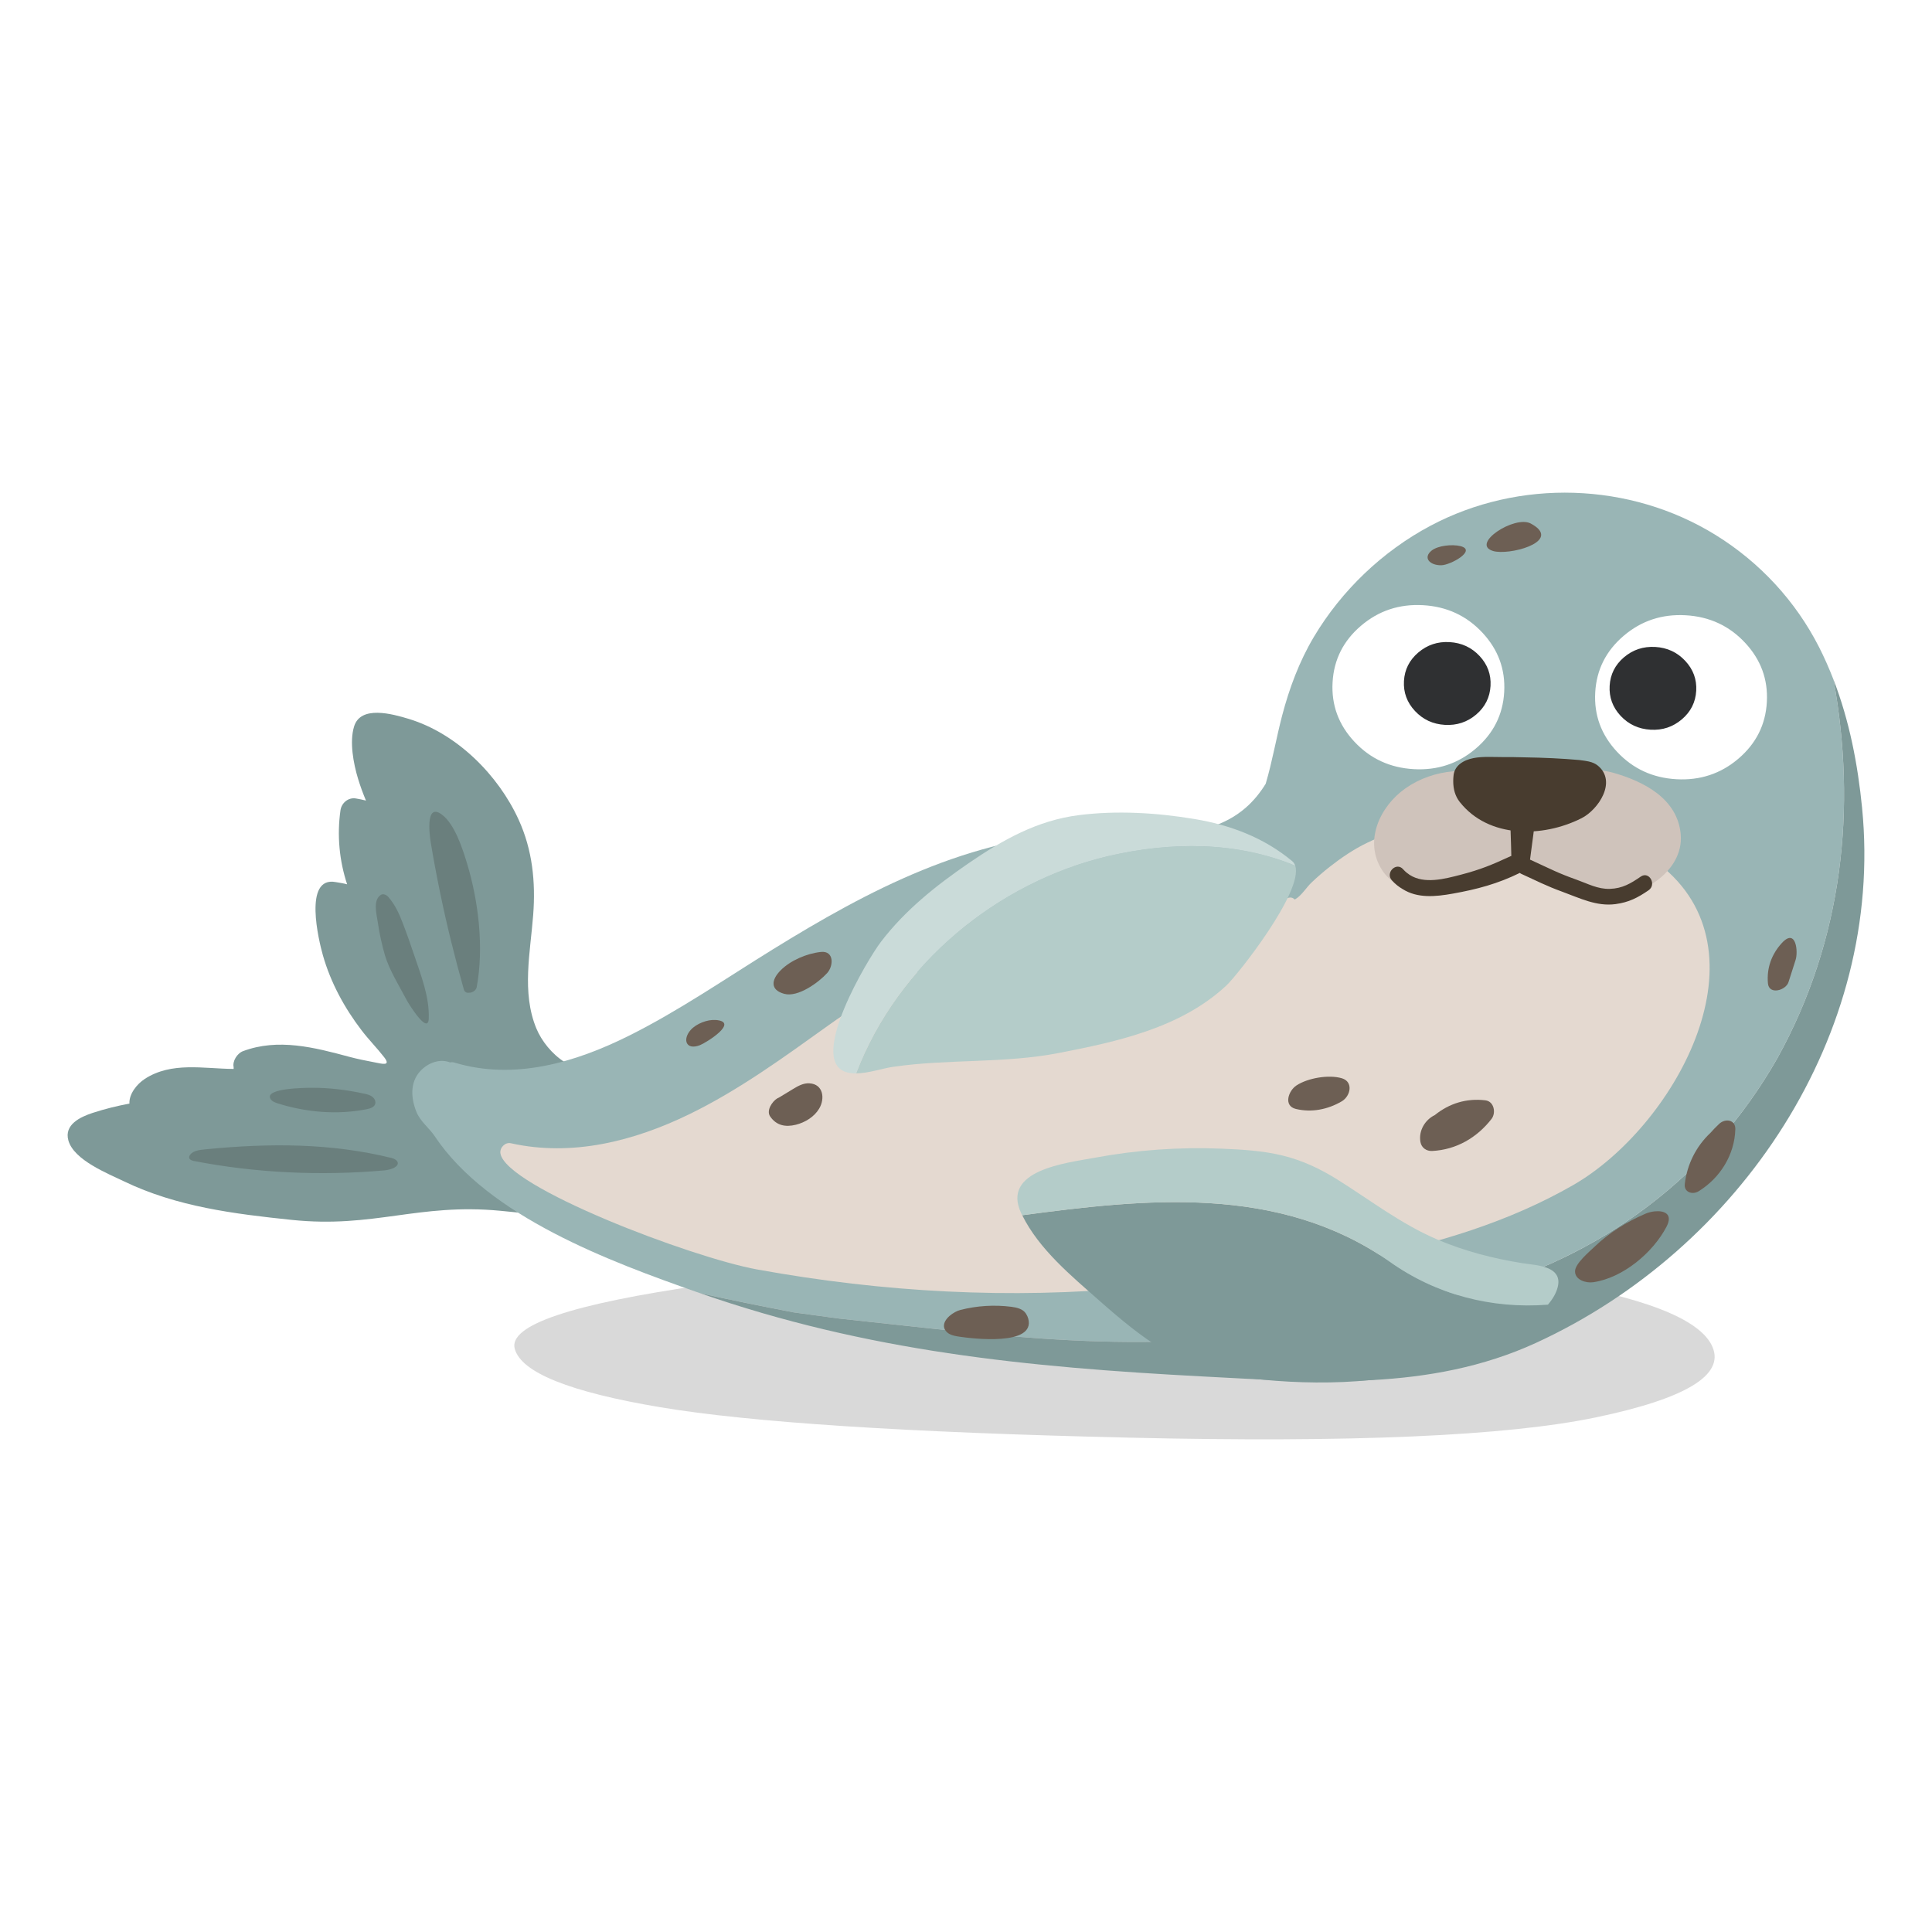 <svg fill="none" height="200" viewBox="0 0 200 200" width="200" xmlns="http://www.w3.org/2000/svg"><path d="m0 0h200v200h-200z" fill="#fff"/><path d="m177.273 139.427c-1.252-2.923-7.285-5.244-18.097-6.967-10.803-1.712-24.458-2.535-40.965-2.47-16.51.063-31.629 1.072-45.356 3.033-13.727 1.963-20.248 4.166-19.567 6.613.681 2.454 5.698 4.466 15.047 6.037 9.351 1.57 25.517 2.62 48.502 3.151 22.984.539 39.114-.161 48.392-2.102 9.29-1.94 13.305-4.372 12.044-7.292z" fill="#000" fill-opacity=".15"/><path d="m75.706 118.653c-.081-.456-.186-.909-.326-1.36-1.522-4.908-6.282-7.974-11.365-7.683-.465.027-.834.326-1.05.698-.041.018-.083.036-.126.056-3.003 1.505-6.242-1.292-7.321-3.912-1.533-3.72-.614-7.89-.322-11.746.259-3.412-.076-6.714-1.506-9.852-2.108-4.628-6.388-8.921-11.378-10.436-1.688-.511-4.972-1.431-5.655.778-.494 1.595-.068 3.852.407 5.415.234.769.51 1.523.821 2.264-.344-.087-.695-.164-1.05-.22-.782-.128-1.479.464-1.589 1.225-.371 2.602-.117 5.22.688 7.663-.38-.108-.775-.155-1.173-.229-3.401-.641-1.749 6.122-1.337 7.569.805 2.835 2.237 5.465 4.026 7.8.735.96 1.587 1.815 2.32 2.763.744.963-.256.667-.978.53-.899-.171-1.787-.348-2.639-.577-3.603-.971-7.366-1.949-11.007-.581-.602.227-1.101 1.05-.96 1.647-.004.063-.004.128 0 .191-3.131-.025-6.431-.772-9.205 1.036-.805.525-1.636 1.557-1.582 2.551-1.29.242-2.567.556-3.817.966-1.256.413-2.965 1.205-2.504 2.849.571 2.042 4.089 3.428 5.783 4.245 5.433 2.618 11.403 3.362 17.337 3.979 8.521.888 13.08-1.754 21.608-.942 4.781.455 10.812 1.162 15.438 2.465.823.231 4.291 2.033 4.316 1.297 3.297-2.353 4.853-6.465 4.154-10.454z" fill="#7e9998"/><g fill="#6a7f7d"><path d="m40.53 119.873c-6.255-1.543-12.583-1.548-19.212-.902-.384.038-.778.077-1.117.2-.585.213-.976.848-.139 1.012 6.366 1.238 13.116 1.565 19.792.969.303-.027.874-.18 1.036-.328.494-.287.348-.776-.36-.951z"/><path d="m39.418 92.642c-.843.554-.427 2.014-.308 2.835.166 1.151.414 2.293.737 3.408.443 1.519 1.535 3.278 2.277 4.684.175.334 2.196 3.607 2.261 1.878.083-2.241-.796-4.451-1.499-6.546-.38-1.131-.775-2.259-1.205-3.374-.373-.971-.8-1.905-1.497-2.692-.171-.193-.521-.357-.769-.195z"/><path d="m48.552 102.764c.308.022.728-.211.796-.574.762-4.085.193-8.877-1.007-12.834-.459-1.51-1.279-4.08-2.628-5.054-1.632-1.178-1.29 1.887-1.115 2.954.283 1.705.602 3.405.951 5.099.697 3.387 1.526 6.745 2.468 10.072.081.285.306.373.533.339z"/><path d="m38.535 113.532c-.243-.182-.551-.256-.85-.321-1.789-.388-3.623-.617-5.46-.604-.562.005-4.795.025-4.244 1.115.142.279.474.406.78.503 2.954.929 6.152 1.202 9.196.601.348-.069.744-.188.87-.507.11-.278-.045-.601-.292-.787z"/></g><path d="m86.832 136.491c16.159 1.698 31.891 4.031 48.475.848 5.741-1.061 11.268-2.122 17.009-3.607 13.394-3.607 24.662-11.883 31.678-24.189 6.826-12.336 8.206-25.948 5.815-39.174-.446-1.149-.942-2.281-1.506-3.39-2.428-4.765-6.141-8.776-10.693-11.591-8.885-5.496-20.347-5.848-29.549-.951-4.941 2.629-9.196 6.698-12.055 11.504-1.504 2.528-2.538 5.308-3.282 8.143-.611 2.333-1.013 4.738-1.701 7.053-.569.92-1.245 1.765-2.082 2.49-4.412 3.825-11.149 2.51-16.489 2.622-5.833.123-11.599 1.633-16.978 3.832-5.419 2.214-10.513 5.135-15.485 8.206-4.916 3.035-9.706 6.349-14.887 8.933-5.581 2.784-11.893 4.639-18.063 2.777-.155-.047-.306-.049-.452-.018-1.077-.419-2.3.058-3.077.897-1.079 1.167-.971 2.793-.42 4.182.423 1.068 1.308 1.66 1.915 2.568 5.563 8.332 18.178 12.98 27.101 16.118.119.043.236.081.355.121 3.176.709 6.395 1.348 9.695 1.99 1.488.213 3.19.424 4.678.637z" fill="#99b5b5"/><path d="m192.765 83.651c-.45-4.552-1.315-9.036-2.956-13.28 2.392 13.226 1.011 26.841-5.815 39.174-7.015 12.307-18.283 20.582-31.678 24.189-5.741 1.485-11.268 2.546-17.009 3.607-16.584 3.184-32.316.848-48.475-.848-1.488-.213-3.19-.424-4.678-.637-3.3-.639-6.519-1.281-9.695-1.989 17.297 6.027 33.82 7.665 52.121 8.627 11.59.608 23.465 1.548 34.425-3.479 21.138-9.7 36.069-31.931 33.759-55.364z" fill="#7e9998"/><path d="m172.274 89.883c-2.702-2.295-6.399-3.787-10.344-4.834-3.545-.942-7.256-1.44-10.911-.917-3.333.478-6.476 1.658-9.492 3.114-1.394.671-2.695 1.555-3.909 2.51-.647.509-1.268 1.048-1.863 1.617-.499.476-1.025 1.323-1.603 1.671-.041.025-.081.052-.124.076-.195-.22-.523-.303-.908-.063-4.711 2.939-10.767 2.311-16.08 2.649-5.512.352-11.041 1.09-16.337 2.701-5.491 1.669-10.317 4.426-14.961 7.748-4.635 3.316-9.232 6.679-14.377 9.184-5.736 2.793-12.133 4.424-18.481 3.009-.593-.133-1.169.462-1.081 1.043.519 3.474 19.753 10.787 26.602 12.028 13.057 2.367 26.173 3.08 39.307 1.848 14.938-1.399 31.925-2.983 45.151-10.594 10.328-5.945 20.259-23.573 9.413-32.79z" fill="#e4d9d0"/><path d="m143.82 130.58c-11.5-8.015-25.355-6.463-37.999-4.778 1.754 3.538 5.082 6.277 7.984 8.841 4.395 3.883 8.481 7.079 14.431 7.894 6.563.899 15.154.962 21.435-1.364 2.612-.969 8.204-3.316 10.575-6.111-5.853.458-11.591-1.034-16.424-4.482z" fill="#7e9998"/><path d="m160.491 131.405c-.841-.453-2.12-.518-2.913-.644-3.028-.486-5.977-1.245-8.803-2.454-3.762-1.61-6.891-4.051-10.333-6.205-1.766-1.105-3.643-1.992-5.678-2.483-2.049-.496-4.178-.621-6.278-.709-4.401-.181-8.822.133-13.151.938-2.88.536-9.76 1.258-7.607 5.776.03.061.061.117.09.175 12.646-1.684 26.499-3.237 37.999 4.779 4.835 3.445 10.571 4.939 16.424 4.482.504-.593.863-1.205 1.016-1.829.232-.944-.148-1.491-.771-1.828z" fill="#b4ccc9"/><path d="m126.954 102.019c1.16-1.084 8.016-9.768 7.126-12.406-6.047-2.494-12.795-2.512-19.383-.983-11.443 2.712-21.745 11.142-26.074 22.488 1.263-.009 2.722-.518 3.796-.675 5.707-.839 11.515-.334 17.195-1.44 5.97-1.16 12.619-2.575 17.339-6.985z" fill="#b4ccc9"/><path d="m114.699 88.631c6.588-1.532 13.338-1.512 19.382.983-.063-.186-.164-.345-.31-.467-2.951-2.461-6.453-3.751-10.117-4.363-3.898-.651-8.049-.9-11.972-.402-4.288.543-7.862 2.542-11.454 5.007-3.307 2.27-6.514 4.812-9.021 8.091-1.432 1.873-7.447 12.008-3.765 13.452.357.139.757.193 1.178.189 4.331-11.347 14.631-19.777 26.074-22.489z" fill="#cadbd9"/><path d="m174.503 63.692c-2.454-.139-4.596.57-6.424 2.129-1.827 1.559-2.809 3.508-2.942 5.855-.133 2.344.62 4.394 2.259 6.149 1.639 1.754 3.686 2.701 6.141 2.84 2.454.139 4.597-.57 6.424-2.129 1.827-1.559 2.81-3.508 2.942-5.855.133-2.344-.62-4.394-2.259-6.149-1.638-1.754-3.686-2.701-6.141-2.84z" fill="#fff"/><path d="m147.314 62.649c-2.455-.139-4.597.57-6.424 2.129-1.828 1.557-2.81 3.508-2.942 5.855-.133 2.344.62 4.394 2.259 6.149 1.638 1.754 3.686 2.701 6.14 2.84 2.455.139 4.597-.57 6.425-2.129 1.827-1.559 2.809-3.509 2.942-5.855.132-2.346-.621-4.395-2.259-6.149-1.639-1.754-3.686-2.701-6.141-2.84z" fill="#fff"/><path d="m168.109 68.045c-.919.787-1.411 1.772-1.479 2.952-.067 1.18.31 2.219 1.135 3.107.828.886 1.864 1.364 3.102 1.436 1.239.072 2.315-.289 3.239-1.075.924-.787 1.419-1.772 1.486-2.957.067-1.184-.312-2.214-1.142-3.1-.827-.886-1.861-1.364-3.095-1.436-1.241-.07-2.322.287-3.246 1.075z" fill="#2f3032"/><path d="m146.823 67.546c-.924.787-1.418 1.77-1.486 2.95-.067 1.185.313 2.221 1.142 3.107.827.886 1.861 1.364 3.095 1.436s2.322-.287 3.246-1.075c.919-.787 1.412-1.772 1.479-2.957s-.31-2.214-1.135-3.1c-.829-.886-1.863-1.364-3.102-1.436s-2.315.289-3.239 1.075z" fill="#2f3032"/><g fill="#6d5f54"><path d="m74.092 105.588c-.865-.065-2.018.383-2.596 1.036-.863.978-.483 2.134.964 1.57.647-.251 4.129-2.418 1.63-2.606z"/><path d="m153.775 113.906c-1.946-.236-3.733.307-5.237 1.521-1.023.493-1.704 1.628-1.493 2.802.108.594.625.949 1.212.919 2.49-.125 4.633-1.37 6.145-3.315.484-.622.27-1.815-.627-1.925z"/><path d="m138.908 111.622c-1.356-.401-3.52-.031-4.703.745-.829.545-1.373 2.115-.054 2.432 1.635.39 3.302.056 4.739-.785.935-.548 1.229-2.033.02-2.392z"/><path d="m83.796 112.145c-.627-.036-1.167.267-1.686.581-.472.287-.946.574-1.418.861-.079.032-.157.072-.234.119-.508.31-1.158 1.252-.731 1.871.65.942 1.587 1.124 2.666.855.958-.24 1.902-.817 2.412-1.676.611-1.027.429-2.528-1.009-2.609z"/><path d="m84.975 98.546c-1.439.152-3.147.87-4.174 1.912-.944.957-1.108 2.014.378 2.422 1.441.397 3.587-1.198 4.451-2.151.67-.74.728-2.331-.652-2.183z"/><path d="m185.835 97.602c-.204-.552-.636-.796-1.389.031-1.061 1.167-1.571 2.589-1.43 4.164.111 1.229 1.857.733 2.131-.133.245-.767.49-1.534.735-2.299.135-.424.149-1.234-.047-1.761z"/><path d="m177.964 116.347c-.317.298-.618.608-.903.931-1.481 1.393-2.419 3.264-2.653 5.294-.098.848.794 1.141 1.432.747 2.23-1.375 3.725-3.776 3.801-6.414.029-.998-1.034-1.162-1.677-.558z"/><path d="m171.303 125.398c-.335.034-.677.121-.955.24-1.947.835-3.783 1.974-5.31 3.448-.508.491-1.987 1.718-1.991 2.519-.005.891 1.133 1.239 1.881 1.131 3.077-.447 6.184-3.06 7.589-5.747.697-1.333-.241-1.687-1.214-1.591z"/><path d="m158.901 54.462c-.124-.087-.27-.175-.434-.265-1.665-.895-6.303 2.133-3.895 2.844 1.611.476 6.761-.873 4.329-2.58z"/><path d="m151.174 56.532c-.858-.209-2.324-.054-2.967.46-.941.751-.191 1.539.992 1.523.971-.013 3.726-1.557 1.973-1.983z"/><path d="m106.437 136.48c-.043-.155-.12-.319-.23-.494-.308-.485-.939-.633-1.51-.707-1.765-.224-3.57-.112-5.291.33-.665.171-1.753.92-1.686 1.712.029.339.285.626.587.783s.645.213.982.264c1.256.193 7.97 1.03 7.148-1.891z"/></g><path d="m173.987 86.352c-.34-3.69-3.831-5.453-6.944-6.346-3.639-1.045-11.304.561-11.382.603-3.316-1.292-7.225-1.081-10.187 1.014-2.639 1.866-4.316 5.462-2.403 8.446 2 3.12 7.128 2.571 10.184 1.68 1.695-.494 3.455-1.373 4.728-2.625 1.319.814 2.692 1.539 4.117 2.16 1.85.803 1.792 1.537 3.826 1.633 3.722.175 8.422-2.616 8.058-6.562z" fill="#cfc3bb"/><path d="m164.488 78.833c-.222-.049-.562-.103-1.013-.157-1.738-.155-3.651-.247-5.741-.278-.843-.025-1.594-.034-2.252-.027-.96 0-1.99-.079-2.936.105-1.007.195-1.998.747-2.081 1.853-.018.173-.027.343-.027.511-.007.873.218 1.597.669 2.174 2.981 3.789 8.596 3.722 12.622 1.682 1.721-.873 3.704-3.8 1.661-5.453-.229-.186-.531-.323-.904-.408z" fill="#483c2f"/><path d="m145.247 89.982c.124.141.254.265.391.375.057.031.113.07.167.117.033.029.069.054.103.081 1.535.998 3.641.433 5.341-.011 2.036-.532 3.207-1.023 5.118-1.907.029-.013.056-.02.085-.029-.015-1.054-.144-4.285-.159-5.337-.009-.529.492-.953 1.054-.906.641-.197 1.751.406 1.675 1.384-.113 1.442-.443 3.802-.634 5.236 2.277 1.045 2.888 1.393 4.814 2.079 1.165.415 2.201.994 3.457.951 1.297-.043 2.158-.559 3.194-1.272.868-.597 1.666.826.807 1.418-1.126.774-2.045 1.247-3.418 1.431-1.967.263-3.696-.617-5.503-1.276-1.693-.617-2.652-1.126-4.293-1.873-.043-.02-.077-.052-.11-.081-2.289 1.126-4.433 1.698-6.948 2.147-1.783.319-3.662.502-5.197-.478-.4-.231-.775-.527-1.113-.911-.692-.785.472-1.927 1.169-1.14z" fill="#483c2f"/></svg>